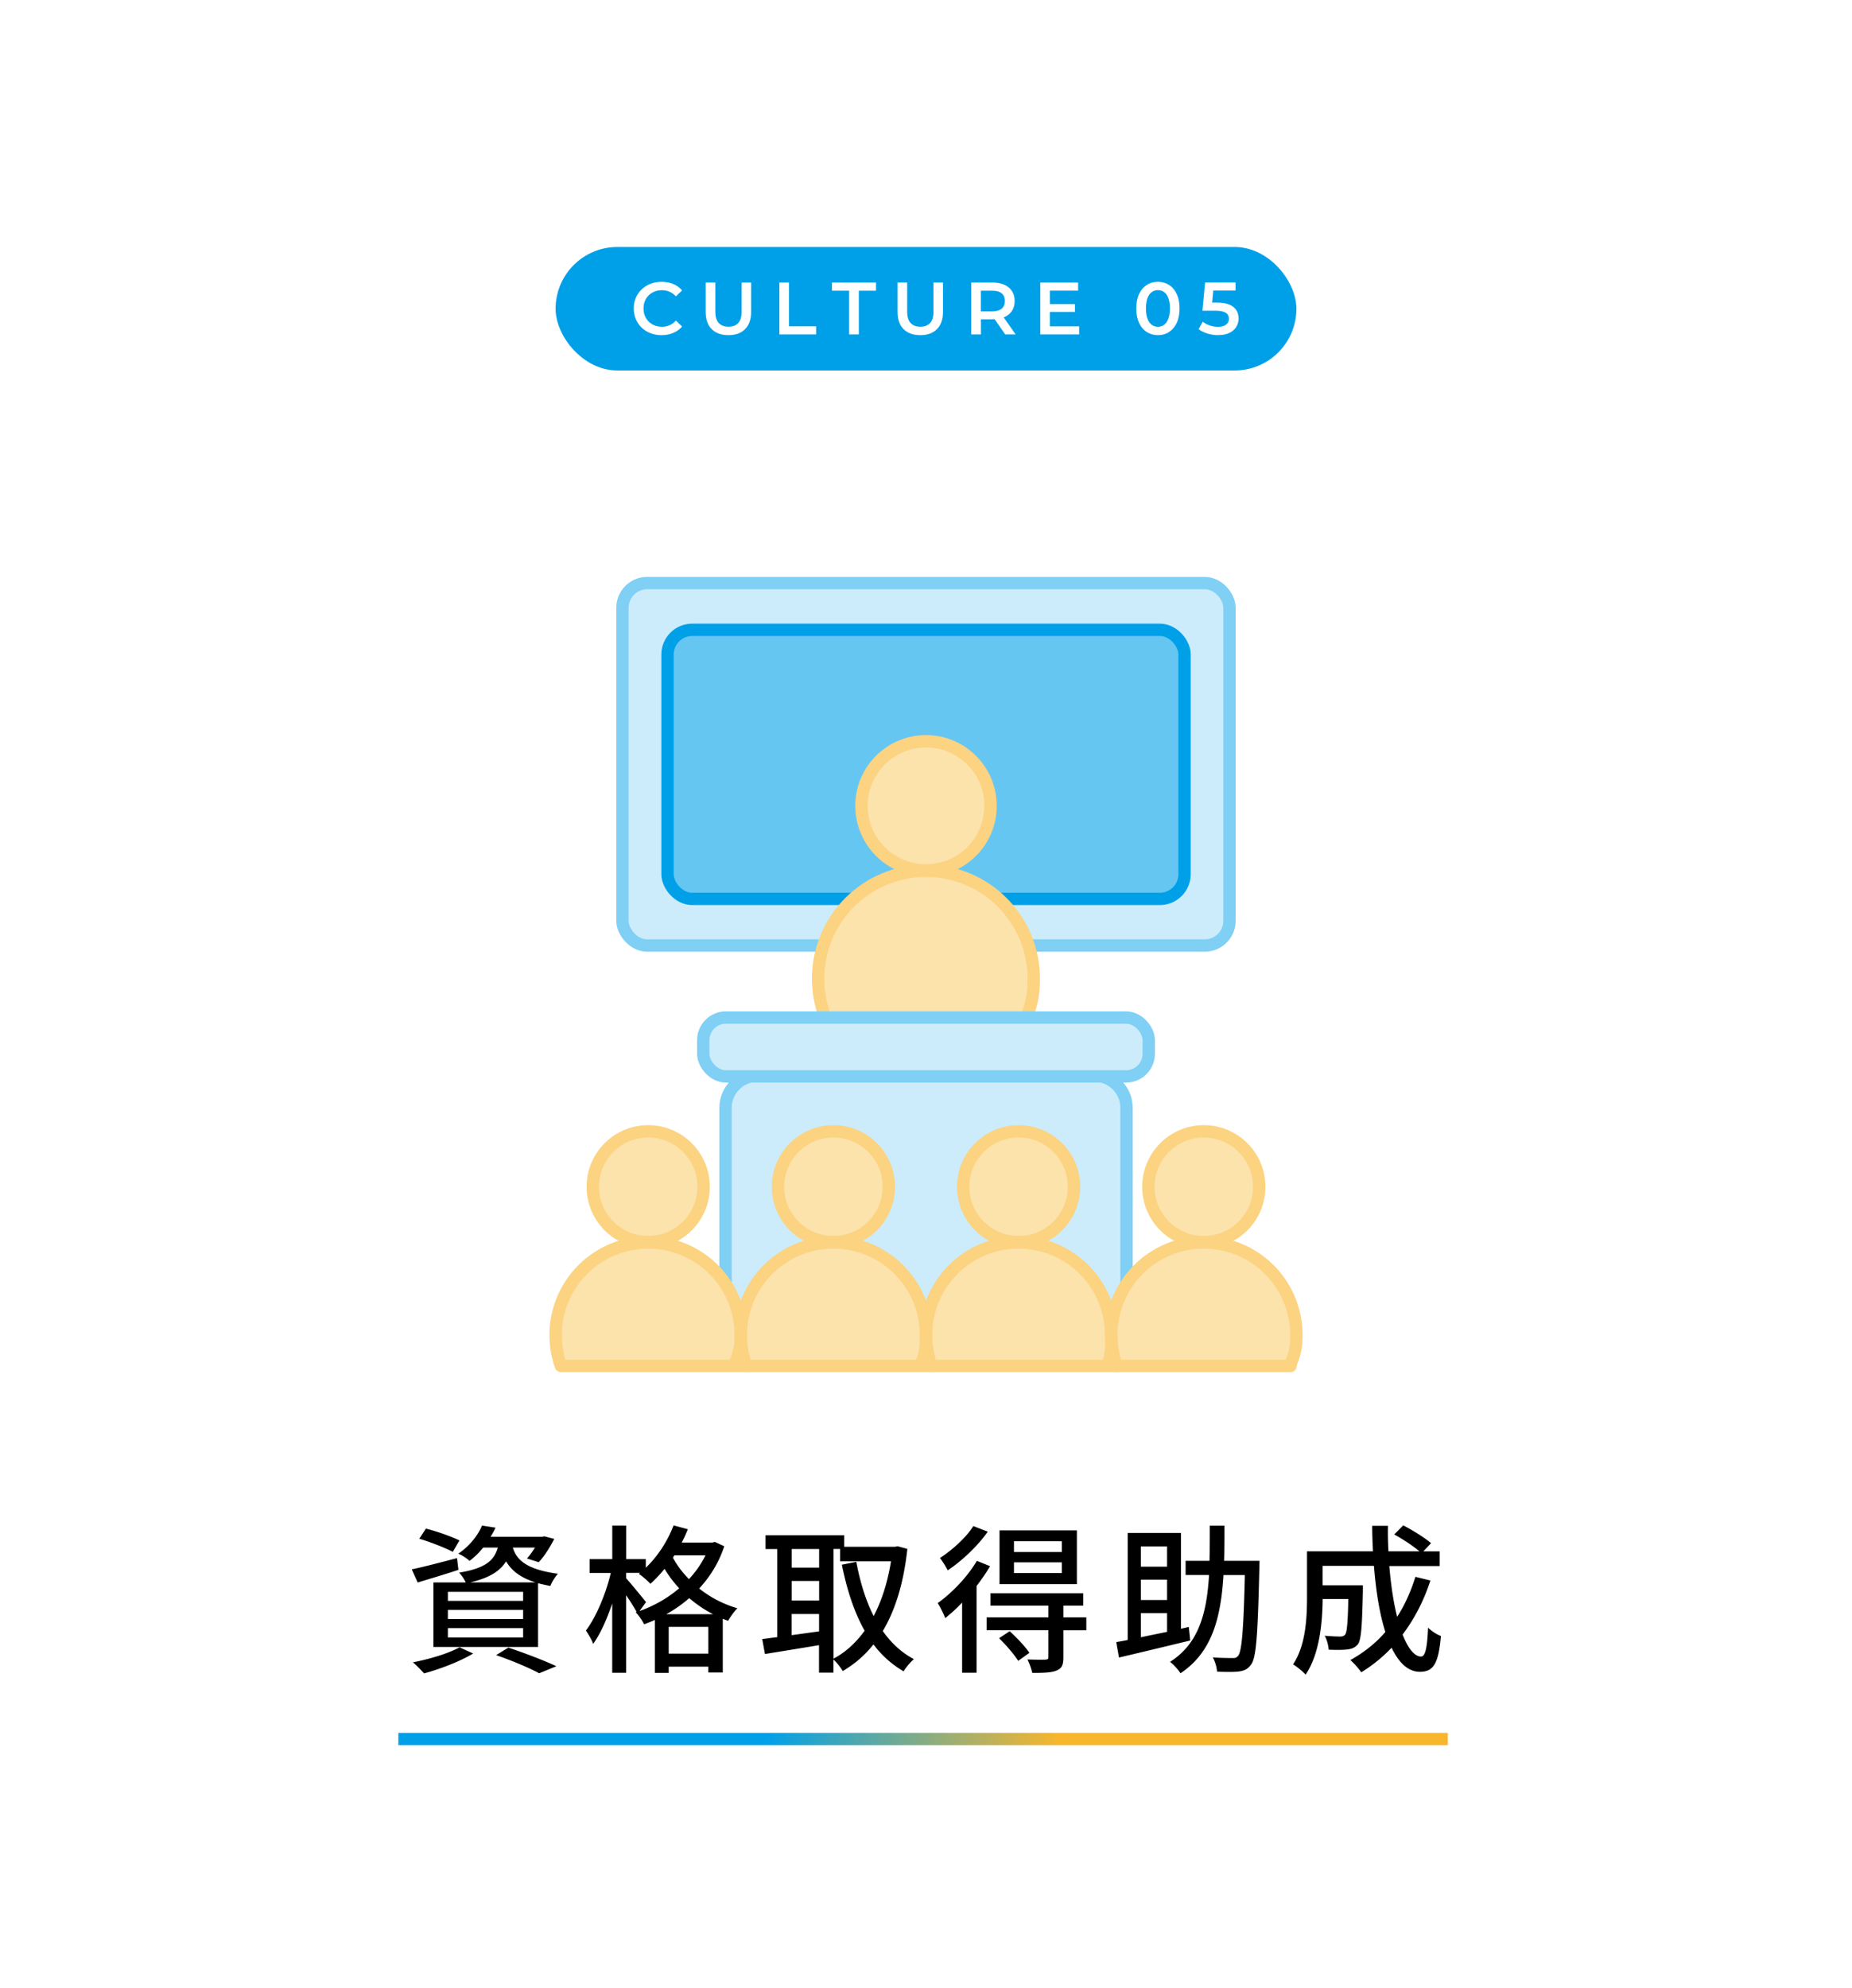 <svg xmlns="http://www.w3.org/2000/svg" id="b" data-name="レイヤー 2" viewBox="0 0 300 322"><defs><linearGradient id="d" x1="64.53" x2="234.53" y1="281.64" y2="281.64" data-name="新規グラデーションスウォッチ 1" gradientUnits="userSpaceOnUse"><stop offset=".35" stop-color="#00a0e9"/><stop offset=".63" stop-color="#f8b62d"/></linearGradient><style>.f,.g{fill:#ccecfb;stroke:#80cff4;stroke-linecap:round;stroke-linejoin:round;stroke-width:2px}.g{fill:none;stroke:#fbd381}.i{fill:#fff}.k{fill:#fce2ab}</style></defs><g id="c" data-name="text"><path d="M0 0h300v322H0z" class="i"/><path d="M64.53 280.64h170v2h-170z" style="fill:url(#d)"/><path d="M74.26 254.24c-2.26.75-4.68 1.46-6.6 2.05l-.96-2.13c1.9-.39 4.65-1.12 7.33-1.82zm2.39 13.55c-2.11 1.27-5.36 2.52-7.96 3.22-.42-.47-1.27-1.38-1.82-1.79 2.68-.52 5.77-1.43 7.57-2.44zm-3.3-16.46c-1.22-.65-3.61-1.59-5.43-2.13l1.07-1.64c1.77.44 4.19 1.3 5.43 1.92zm4.92-.7c-.62.78-1.35 1.51-2.21 2.16-.44-.42-1.25-.94-1.82-1.17 1.92-1.3 3.2-3.04 3.85-4.55l2.18.34c-.23.49-.49.99-.81 1.48h8.35l.36-.08 1.61.42c-.68 1.35-1.64 2.86-2.52 3.77l-1.9-.6c.44-.47.88-1.12 1.3-1.77h-3.59c.57 1.87 2.03 3.54 7.31 4.24-.44.47-1.01 1.38-1.22 1.98a29 29 0 0 1-2-.44v10.32H70.21v-10.45h5.23c-.23-.52-.7-1.22-1.07-1.59 4.19-.68 5.67-1.92 6.27-4.06zm6.47 7.17H72.55v1.46h12.19zm0 2.92H72.55v1.48h12.19zm0 2.96H72.55v1.51h12.19zm2-7.41c-2.6-.81-3.95-2.03-4.76-3.41-.99 1.59-2.7 2.68-5.8 3.41zm-4.39 10.56c2.78.94 5.9 2.13 7.77 3.02l-2.78 1.14c-1.53-.83-4.26-2-6.97-2.94zm34.97-16.41c-.88 2.68-2.31 4.94-4.06 6.84 1.69 1.35 3.77 2.5 6.19 3.2-.49.47-1.17 1.43-1.51 2.03-.29-.1-.57-.21-.86-.34v8.71h-2.34v-.94h-6.42v1.01h-2.24v-8.58c-.57.26-1.14.49-1.74.7-.29-.57-.88-1.46-1.38-1.95l.16-.05c-.39-.73-1.07-1.77-1.69-2.7v12.56h-2.26v-11.23c-.86 2.57-1.95 4.99-3.09 6.55-.21-.68-.81-1.61-1.17-2.16 1.64-2.16 3.25-5.98 4.03-9.33h-3.43v-2.24h3.67v-5.43h2.26v5.43h3.17v1.4c1.9-1.82 3.51-4.26 4.5-6.86l2.31.62c-.29.73-.62 1.46-.99 2.16h4.94l.44-.1zm-13.7 10.48a20.4 20.4 0 0 0 6.4-3.67 19.4 19.4 0 0 1-2.37-3.15c-.75.91-1.51 1.72-2.29 2.42-.39-.44-1.33-1.25-1.87-1.61l.18-.16h-2.24v.88c.7.75 2.73 3.25 3.22 3.85l-1.04 1.43Zm11.88.52c-1.43-.73-2.73-1.64-3.85-2.6-1.14.99-2.39 1.87-3.72 2.6zm-.76 6.39v-4.34h-6.42v4.34zm-5.51-15.91-.23.36c.62 1.17 1.51 2.37 2.6 3.48 1.07-1.14 1.98-2.44 2.68-3.85h-5.04Zm37.75-1.06c-.6 5.59-1.98 9.96-3.98 13.31 1.35 1.92 3.02 3.48 5.04 4.55-.55.47-1.33 1.38-1.66 1.98a16.3 16.3 0 0 1-4.89-4.37c-1.4 1.79-3.09 3.2-4.97 4.32-.34-.57-.99-1.4-1.51-1.87v2.13h-2.34v-4.45c-3.15.52-6.34 1.04-8.76 1.43l-.44-2.42c.73-.08 1.53-.21 2.44-.31v-14.27h-1.9v-2.24h12.74v1.87h8.24l.42-.08 1.56.42Zm-18.74.02v3.02h4.45v-3.02zm0 8.35h4.45v-3.17h-4.45zm4.44 4.99v-2.81h-4.45v3.43zm2.34 4.42c1.92-1.01 3.61-2.55 5.04-4.52-1.69-2.99-2.86-6.6-3.69-10.69l2.34-.47c.6 3.22 1.51 6.21 2.81 8.79 1.3-2.47 2.26-5.46 2.81-8.87h-8.24v-2h-1.07zm25.35-14.98c-.6 1.07-1.38 2.16-2.18 3.22v14.04h-2.34v-11.36c-.88.96-1.85 1.79-2.73 2.52-.21-.55-.83-1.85-1.22-2.44 2.31-1.64 4.81-4.24 6.34-6.84zm-.36-5.59c-1.61 2.29-4.16 4.73-6.5 6.27-.26-.55-.86-1.51-1.25-2 2.03-1.3 4.32-3.41 5.41-5.17l2.34.91Zm15.96 15.97h-3.72v4.39c0 1.2-.23 1.79-1.09 2.13-.86.36-2.11.39-3.95.39-.13-.65-.47-1.56-.78-2.18 1.3.05 2.55.05 2.91.03.39-.03.49-.1.49-.42v-4.34h-10.01v-2.08h10.01v-1.9h-9.39v-2h15.03v2h-3.22v1.9h3.72zm-12.42.15c1.14 1.04 2.55 2.52 3.2 3.51l-1.82 1.3c-.6-.99-1.95-2.55-3.09-3.67l1.72-1.14Zm10.89-7.61h-12.53v-8.71h12.53zm-2.44-6.95h-7.75v1.74H172zm0 3.41h-7.75v1.74H172zm20.8 12.66c-4.08.99-8.42 2.03-11.54 2.76l-.44-2.5c.57-.1 1.2-.21 1.85-.34v-17.34h8.63v15.52l1.27-.29.23 2.18Zm-7.99-15.23v3.28h4.24v-3.28zm4.24 5.38h-4.24v3.3h4.24zm-4.24 9.33c1.33-.29 2.76-.57 4.24-.88v-3.02h-4.24zm19.22-12.37s-.03.83-.03 1.14c-.26 10.76-.49 14.51-1.33 15.63-.55.78-1.12 1.01-1.98 1.14-.81.1-2.18.08-3.54.03-.05-.68-.31-1.66-.7-2.31 1.35.1 2.63.1 3.17.1.44.03.7-.05.96-.39.57-.75.86-4.13 1.07-13.05h-3.46c-.42 6.79-1.79 12.48-6.97 15.91-.36-.6-1.12-1.4-1.69-1.85 4.71-2.99 5.95-7.98 6.32-14.07h-3.8v-2.29h3.87c.05-1.82.05-3.74.05-5.69h2.37c0 1.95 0 3.87-.05 5.69h5.72Zm27.69 3.14c-1.09 3.35-2.63 6.29-4.52 8.79.88 2.21 1.9 3.56 2.99 3.56.68 0 .99-1.33 1.14-4.68.57.57 1.43 1.12 2.08 1.35-.39 4.58-1.27 5.8-3.41 5.8-1.9 0-3.41-1.46-4.58-3.9a24 24 0 0 1-4.91 3.98c-.36-.52-1.22-1.53-1.77-1.98 2.16-1.2 4.08-2.7 5.67-4.55-.94-2.94-1.53-6.66-1.85-10.71h-8.32v3.15h6.53v.94c-.13 5.64-.26 7.88-.81 8.61-.47.55-.96.75-1.66.83-.65.1-1.82.1-3.07.05-.05-.7-.29-1.64-.65-2.26 1.07.1 2.08.13 2.5.13.36 0 .62-.08.81-.31.29-.36.44-1.85.52-5.77h-4.16c-.03 3.69-.47 8.89-2.76 12.25-.42-.49-1.48-1.35-2.03-1.66 2.08-3.12 2.26-7.59 2.26-10.95v-7.36h10.69c-.08-1.35-.13-2.76-.13-4.13h2.55c-.03 1.4 0 2.78.08 4.13h5.02c-1.01-.86-2.7-1.98-4.08-2.73l1.46-1.48c1.53.81 3.48 2 4.5 2.89l-1.25 1.33h2.65v2.37h-8.16c.26 3.09.68 5.9 1.27 8.22 1.25-1.92 2.21-4.08 2.96-6.47l2.44.6Z"/><rect width="120" height="20" x="90" y="40" rx="10" ry="10" style="fill:#00a0e9"/><path d="M107.15 54.28c-.64 0-1.23-.11-1.78-.32s-1.02-.51-1.43-.9-.72-.85-.94-1.37c-.22-.53-.34-1.1-.34-1.73s.11-1.2.34-1.73c.22-.53.54-.99.95-1.37s.88-.69 1.43-.9c.54-.21 1.14-.32 1.79-.32.69 0 1.32.12 1.88.35q.855.36 1.44 1.05l-1.01.95c-.3-.33-.64-.57-1.02-.74-.38-.16-.78-.25-1.22-.25s-.84.07-1.21.22c-.36.14-.68.35-.95.61s-.48.58-.62.94c-.15.36-.22.76-.22 1.19s.07.83.22 1.19.36.67.62.94c.27.26.58.47.95.61.36.14.77.22 1.21.22s.85-.08 1.22-.25q.57-.24 1.02-.75l1.01.96c-.39.46-.87.8-1.44 1.04s-1.2.36-1.9.36m10.85 0c-1.15 0-2.05-.32-2.71-.97s-.98-1.58-.98-2.81v-4.74h1.56v4.68c0 .86.19 1.49.56 1.88s.9.59 1.58.59 1.2-.2 1.57-.59.55-1.02.55-1.88v-4.68h1.54v4.74c0 1.22-.33 2.16-.98 2.81s-1.55.97-2.69.97m8.25-.12v-8.4h1.56v7.08h4.39v1.32zm11.3 0v-7.08h-2.78v-1.32h7.13v1.32h-2.78v7.08h-1.56Zm11.53.12c-1.15 0-2.05-.32-2.71-.97s-.98-1.58-.98-2.81v-4.74h1.56v4.68c0 .86.19 1.49.56 1.88s.9.59 1.58.59 1.2-.2 1.57-.59.55-1.02.55-1.88v-4.68h1.54v4.74c0 1.22-.33 2.16-.98 2.81s-1.55.97-2.69.97m8.25-.12v-8.4h3.46c.74 0 1.38.12 1.91.36s.94.58 1.23 1.03.43.98.43 1.6-.14 1.15-.43 1.59-.7.78-1.23 1.02-1.17.35-1.91.35h-2.59l.7-.71v3.16h-1.56Zm1.56-2.99-.7-.74h2.52c.69 0 1.21-.15 1.55-.44.35-.3.52-.71.52-1.24s-.17-.95-.52-1.24-.87-.43-1.55-.43h-2.52l.7-.77zm3.94 2.99-2.12-3.05h1.67l2.14 3.05h-1.68Zm7.24-1.31h4.74v1.31h-6.3v-8.4h6.13v1.31h-4.57zm-.12-3.6h4.18v1.28h-4.18zm17.61 5.03c-.66 0-1.26-.17-1.79-.5-.53-.34-.95-.83-1.25-1.47s-.46-1.43-.46-2.35.15-1.7.46-2.35c.3-.64.72-1.13 1.25-1.47s1.13-.5 1.79-.5 1.27.17 1.8.5.95.83 1.25 1.47c.31.64.46 1.43.46 2.35s-.15 1.7-.46 2.35c-.31.64-.73 1.13-1.25 1.47s-1.13.5-1.8.5m0-1.36c.39 0 .73-.11 1.02-.32s.51-.54.68-.98c.16-.44.25-1 .25-1.67s-.08-1.24-.25-1.67c-.16-.44-.39-.76-.68-.97s-.63-.32-1.02-.32-.71.11-1 .32-.52.54-.68.97c-.16.44-.25.99-.25 1.67s.08 1.23.25 1.67c.16.44.39.77.68.98s.63.32 1 .32m9.76 1.36c-.59 0-1.17-.09-1.73-.26s-1.04-.41-1.42-.71l.66-1.21q.45.375 1.11.6c.44.15.89.23 1.36.23.55 0 .99-.12 1.3-.35.32-.23.47-.54.47-.94 0-.26-.07-.5-.2-.7s-.36-.35-.7-.46-.79-.16-1.36-.16h-2.03l.43-4.57h4.93v1.31h-4.36l.82-.74-.32 3.42-.82-.73h1.69q1.245 0 2.01.33c.51.22.88.52 1.12.91s.35.83.35 1.33-.12.94-.36 1.34c-.24.41-.61.74-1.1.98-.49.25-1.11.37-1.87.37Z" class="i"/><rect width="98.33" height="58.7" x="100.83" y="94.43" class="f" rx="4" ry="4"/><rect width="83.75" height="43.58" x="108.13" y="102" rx="4" ry="4" style="stroke-linecap:round;stroke-linejoin:round;stroke-width:2px;fill:#66c6f2;stroke:#00a0e9"/><circle cx="149.96" cy="130.26" r="10.21" class="k"/><path d="M133.14 165.06h33.76s3.91-23.6-17-23.6-16.76 23.6-16.76 23.6" class="k"/><circle cx="150" cy="130.51" r="10.46" class="g"/><path d="M133.52 164.32c-.65-1.82-1-3.79-1-5.83 0-9.65 7.82-17.47 17.47-17.47s17.47 7.82 17.47 17.47c0 2.33-.29 4.03-1.12 6.06" class="g"/><path d="M117.53 214.35V179.4c0-2.87 2.33-5.2 5.2-5.2h54.55c2.87 0 5.2 2.33 5.2 5.2v34.21" class="f"/><rect width="72.16" height="9.54" x="113.92" y="164.79" class="f" rx="3.67" ry="3.67"/><circle cx="135.04" cy="192.43" r="8.53" class="k"/><circle cx="105.07" cy="192.06" r="8.53" class="k"/><circle cx="165.12" cy="192.06" r="8.53" class="k"/><circle cx="195.21" cy="192.06" r="8.53" class="k"/><path d="M90.95 221.57h28.37s4.28-19.94-14.43-19.94-13.94 19.94-13.94 19.94" class="k"/><path d="M120.91 221.57h28.37s4.28-19.94-14.43-19.94-13.94 19.94-13.94 19.94" class="k"/><path d="M151 221.57h28.37s4.28-19.94-14.43-19.94S151 221.57 151 221.57" class="k"/><path d="M181.08 221.57h28.37s4.28-19.94-14.43-19.94-13.94 19.94-13.94 19.94" class="k"/><circle cx="195" cy="192.2" r="8.98" class="g"/><path d="M180.86 221.22c-.55-1.57-.86-3.25-.86-5.01 0-8.28 6.72-15 15-15s15 6.72 15 15c0 2-.25 3.03-.96 4.77" class="g"/><circle cx="165" cy="192.2" r="8.98" class="g"/><path d="M150.86 221.22c-.55-1.57-.86-3.25-.86-5.01 0-8.28 6.72-15 15-15s15 6.72 15 15c0 2 .11 3.11-.6 4.85" class="g"/><circle cx="135" cy="192.2" r="8.98" class="g"/><path d="M120.86 221.22c-.55-1.57-.86-3.25-.86-5.01 0-8.28 6.72-15 15-15s15 6.72 15 15c0 2-.05 2.91-.76 4.65" class="g"/><circle cx="105" cy="192.2" r="8.98" class="g"/><path d="M119.04 220.86c.71-1.74.96-2.65.96-4.65 0-8.28-6.72-15-15-15s-15 6.72-15 15c0 1.76.3 3.44.86 5.01h118.19" class="g"/></g></svg>